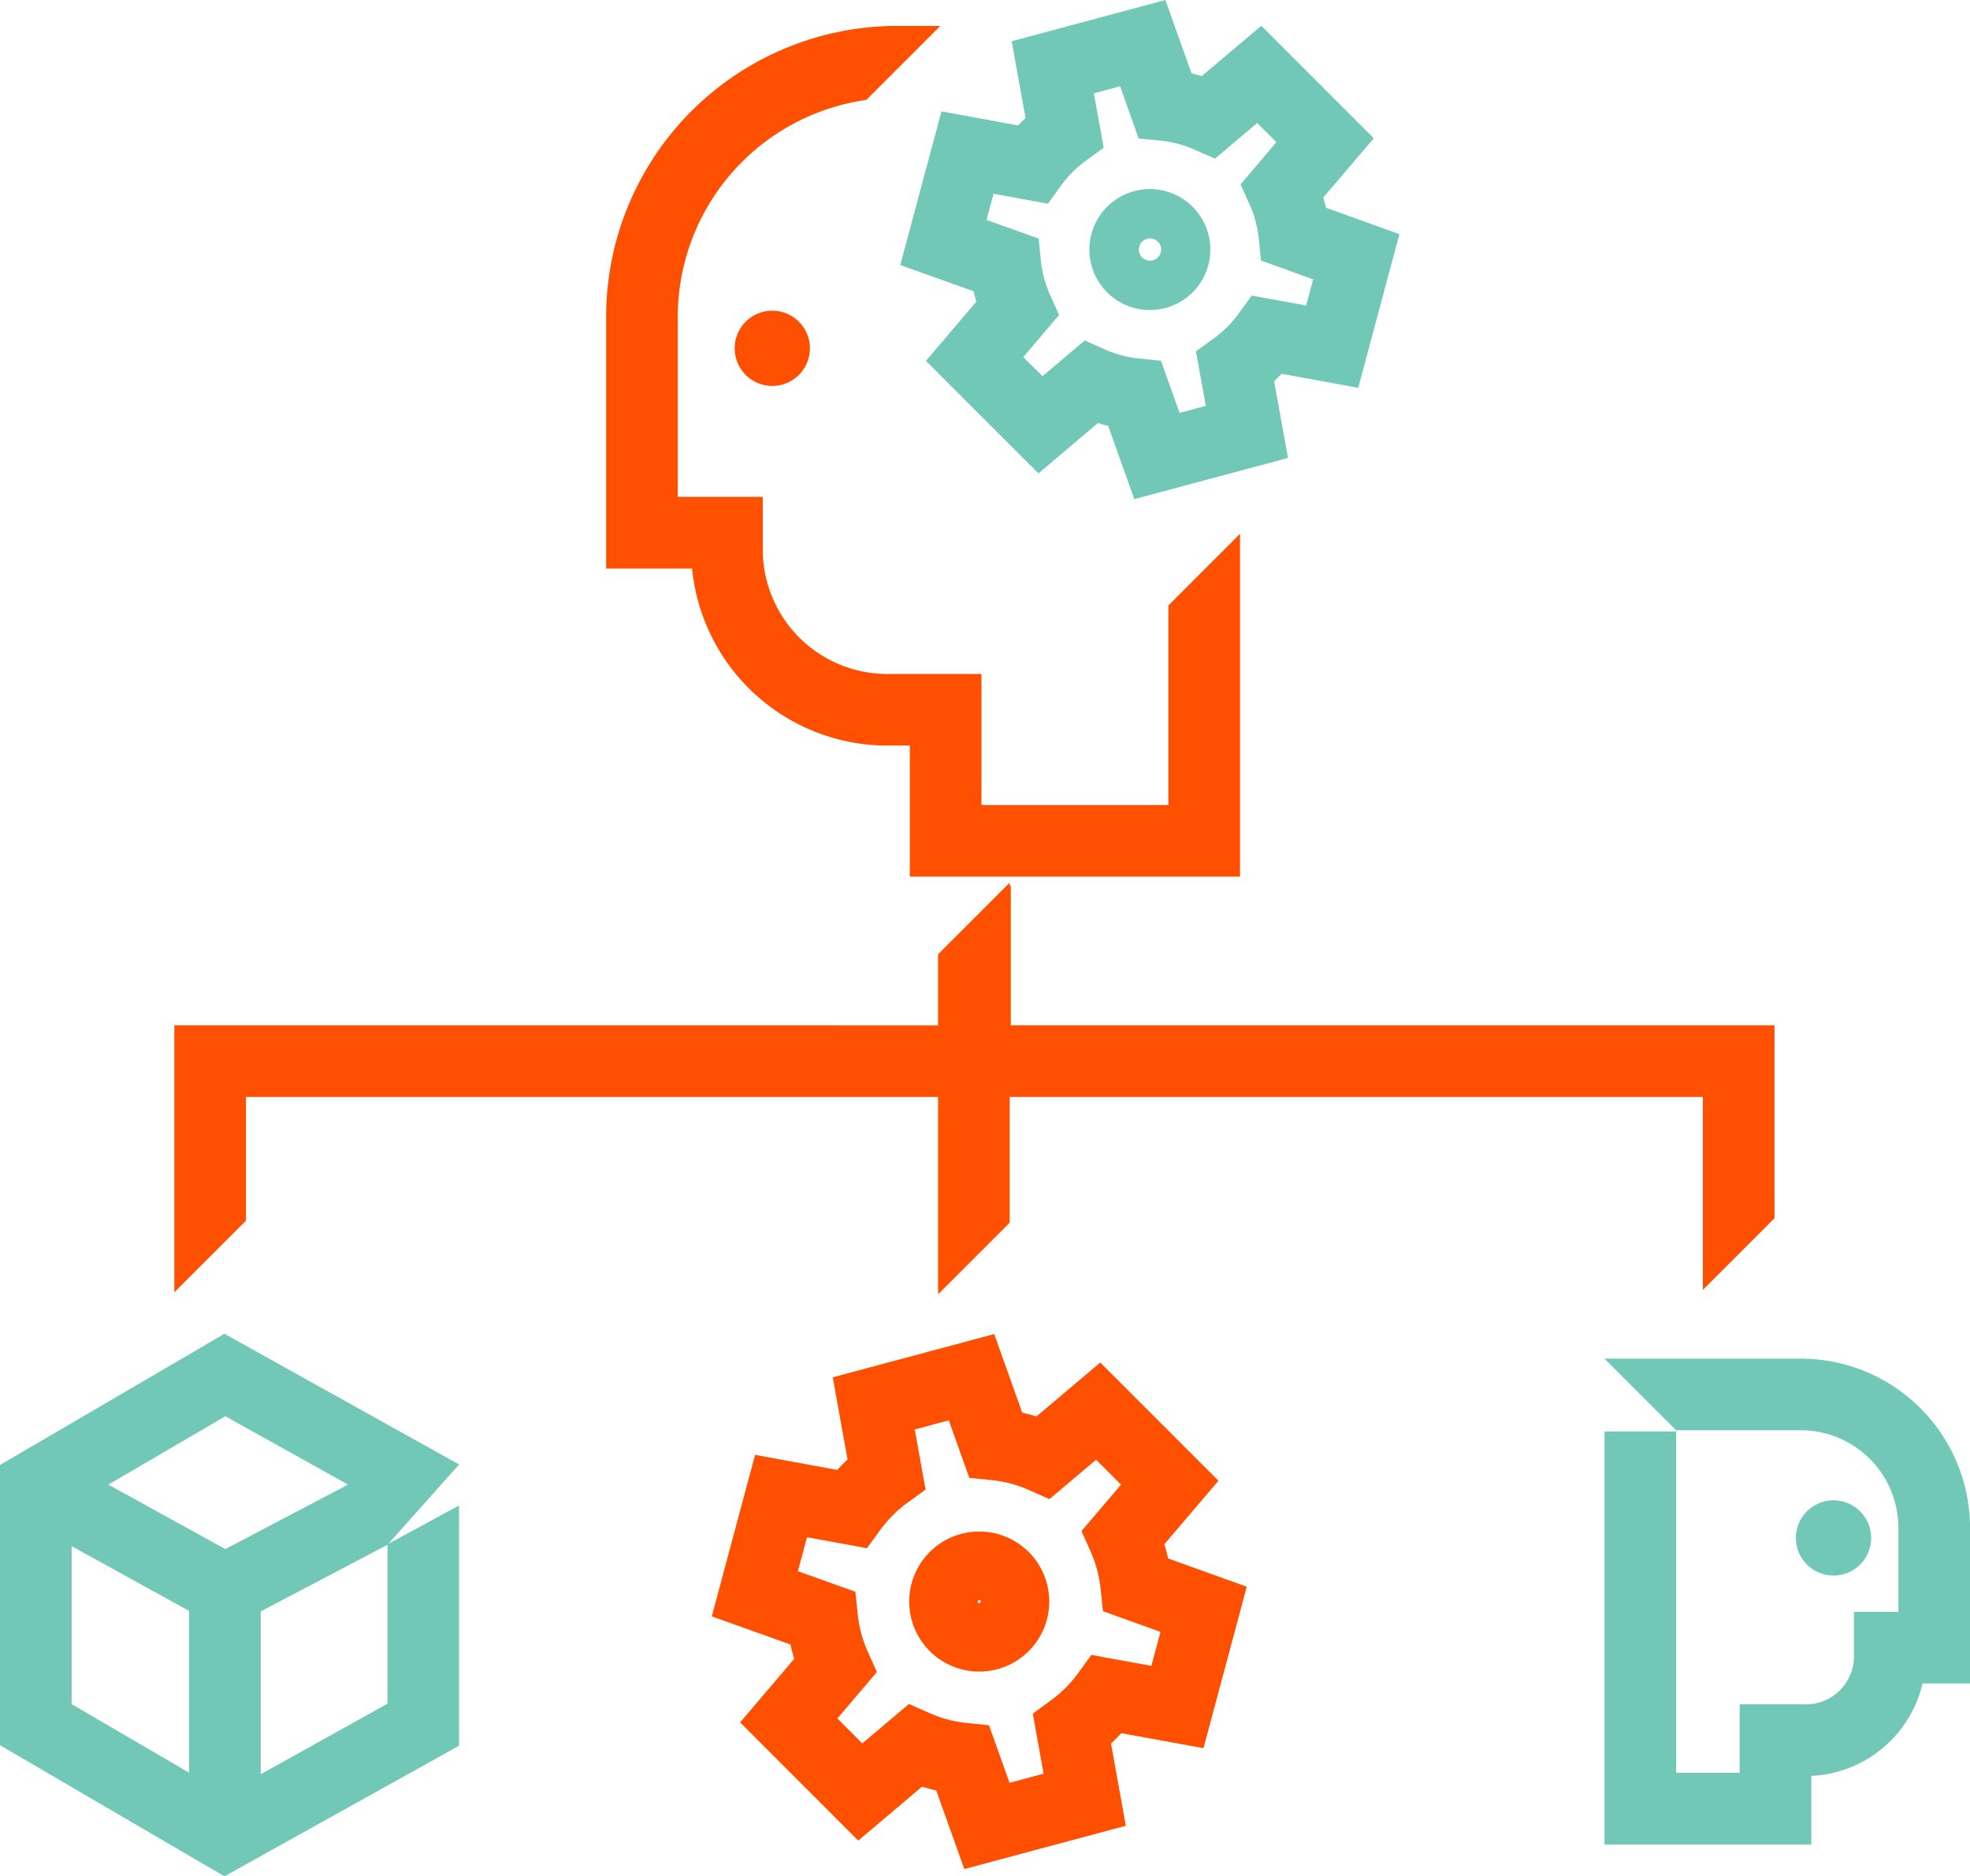 <svg id="icn_product_ml_works_why_us_persona_based_insights_holistic_mlops" xmlns="http://www.w3.org/2000/svg" xmlns:xlink="http://www.w3.org/1999/xlink" width="123.772" height="117.899" viewBox="0 0 123.772 117.899">
  <defs>
    <clipPath id="clip-path">
      <rect id="Rectangle_148619" data-name="Rectangle 148619" width="123.772" height="117.899" fill="none"/>
    </clipPath>
  </defs>
  <g id="Group_10776" data-name="Group 10776" clip-path="url(#clip-path)">
    <path id="Path_6182" data-name="Path 6182" d="M73.408,38.046V50.584H61.664V42.35H55.742a7.826,7.826,0,0,1-7.819-7.818V31.224H42.582V19.9A13.779,13.779,0,0,1,54.427,6.279l4.651-4.65H56.35A18.289,18.289,0,0,0,38.082,19.9V35.724h5.4A12.335,12.335,0,0,0,55.742,46.85h1.422v8.234H77.908V33.546l-4.5,4.5" fill="#fe5000"/>
    <path id="Path_6183" data-name="Path 6183" d="M63.507,64.429V55.615l-.07.07v-.222l-4.5,4.5v4.466H10.953V81.2l4.5-4.5V68.929H58.937v12.4l4.5-4.5v-7.9h43.552V81.051l4.5-4.5V64.429Z" fill="#fe5000"/>
    <path id="Path_6184" data-name="Path 6184" d="M113.151,85.373H100.81l4.5,4.5h7.841a6.128,6.128,0,0,1,6.121,6.121v5.288h-2.791v2.8a3.016,3.016,0,0,1-3.013,3.013H109.3v4.3H105.31V89.947h-4.5V115.9H113.8v-4.309a7.53,7.53,0,0,0,6.989-5.809h2.984V95.994a10.634,10.634,0,0,0-10.621-10.621" fill="#72c8b6"/>
    <path id="Path_6185" data-name="Path 6185" d="M71.267,31.363l-1.644-4.608c-.216-.051-.429-.108-.641-.171l-3.74,3.161-7.067-7.068,3.168-3.725c-.063-.215-.122-.431-.172-.65l-4.609-1.648L59.151,7l4.814.882c.077-.082.154-.162.233-.24s.155-.153.234-.228l-.868-4.822L73.219,0l1.643,4.61q.324.076.642.171l3.74-3.16,7.067,7.067-3.17,3.725c.065.213.122.428.173.644l4.608,1.655-2.586,9.656-4.816-.881c-.076.081-.154.161-.233.24s-.155.153-.235.228l.869,4.822Zm-3.113-9.971,1.289.574a6.823,6.823,0,0,0,2.087.556l1.411.145,1.17,3.276,1.647-.442-.617-3.423,1.143-.831a6.972,6.972,0,0,0,.821-.7,6.877,6.877,0,0,0,.708-.829l.833-1.146,3.416.624.442-1.646-3.276-1.177-.146-1.407a6.837,6.837,0,0,0-.56-2.09l-.578-1.295,2.25-2.645L78.988,7.728,76.333,9.972,75.043,9.4a6.87,6.87,0,0,0-2.091-.557L71.541,8.7,70.374,5.422l-1.648.442.616,3.419-1.136.83a7.011,7.011,0,0,0-.826.707,6.9,6.9,0,0,0-.71.832L65.837,12.8l-3.414-.625-.441,1.644,3.275,1.171L65.4,16.4a6.821,6.821,0,0,0,.56,2.094l.58,1.3-2.251,2.646L65.5,23.637Z" fill="#72c8b6"/>
    <path id="Path_6186" data-name="Path 6186" d="M72.242,19.481A3.8,3.8,0,1,1,74.93,18.37a3.788,3.788,0,0,1-2.688,1.111m0-4.5a.7.7,0,1,0,.5.2.7.7,0,0,0-.5-.2" fill="#72c8b6"/>
    <path id="Path_6187" data-name="Path 6187" d="M60.586,117.444l-1.764-4.94c-.3-.068-.6-.147-.889-.238l-4.01,3.389L46.5,108.228l3.4-3.994c-.092-.3-.172-.6-.24-.9l-4.939-1.767,2.719-10.148,5.161.944c.106-.113.213-.225.323-.334s.215-.213.327-.316l-.931-5.168,10.145-2.718,1.762,4.939q.45.1.891.238l4.009-3.388,7.427,7.427-3.4,3.994c.091.294.171.592.239.892l4.94,1.774-2.72,10.147-5.16-.944c-.106.113-.212.225-.321.333s-.217.213-.329.316l.931,5.169ZM57.111,107.07l1.289.574a7.642,7.642,0,0,0,2.328.62l1.41.146,1.291,3.614,2.139-.573-.68-3.776,1.139-.83a7.881,7.881,0,0,0,.919-.786,7.719,7.719,0,0,0,.79-.925l.833-1.145,3.769.689.573-2.137-3.614-1.3-.147-1.407a7.659,7.659,0,0,0-.624-2.332l-.578-1.295,2.482-2.918-1.565-1.566L65.935,94.2l-1.289-.573a7.654,7.654,0,0,0-2.331-.621L60.9,92.862l-1.289-3.613-2.139.573.681,3.777-1.143.83a7.7,7.7,0,0,0-.913.782,7.85,7.85,0,0,0-.794.927l-.833,1.147-3.767-.691-.572,2.135,3.612,1.291.146,1.409a7.643,7.643,0,0,0,.625,2.34l.578,1.294-2.481,2.919,1.564,1.566Z" fill="#fe5000"/>
    <path id="Path_6188" data-name="Path 6188" d="M61.522,105.035a4.4,4.4,0,1,1,3.111-1.287,4.383,4.383,0,0,1-3.111,1.287m0-4.5a.1.1,0,0,0-.07.17.1.1,0,0,0,.14,0,.1.1,0,0,0-.07-.17" fill="#fe5000"/>
    <path id="Path_6189" data-name="Path 6189" d="M28.844,92.022l-5.88-3.276L14.1,83.81,0,92.053v17.61L14.1,117.9l14.741-8.205V94.6L24.4,97.006ZM14.156,88.991l6.619,3.687,1.091.608-7.711,4.052L6.807,93.287ZM4.5,97.154l7.379,4.069v10.166L4.5,107.079Zm19.844,9.9-7.965,4.432V101.254l7.965-4.185Z" fill="#72c8b6"/>
    <path id="Path_6190" data-name="Path 6190" d="M117.56,96.636A2.363,2.363,0,1,0,115.2,99a2.363,2.363,0,0,0,2.363-2.363" fill="#72c8b6"/>
    <path id="Path_6191" data-name="Path 6191" d="M50.886,21.887a2.364,2.364,0,1,0-2.363,2.363,2.363,2.363,0,0,0,2.363-2.363" fill="#fe5000"/>
  </g>
</svg>
